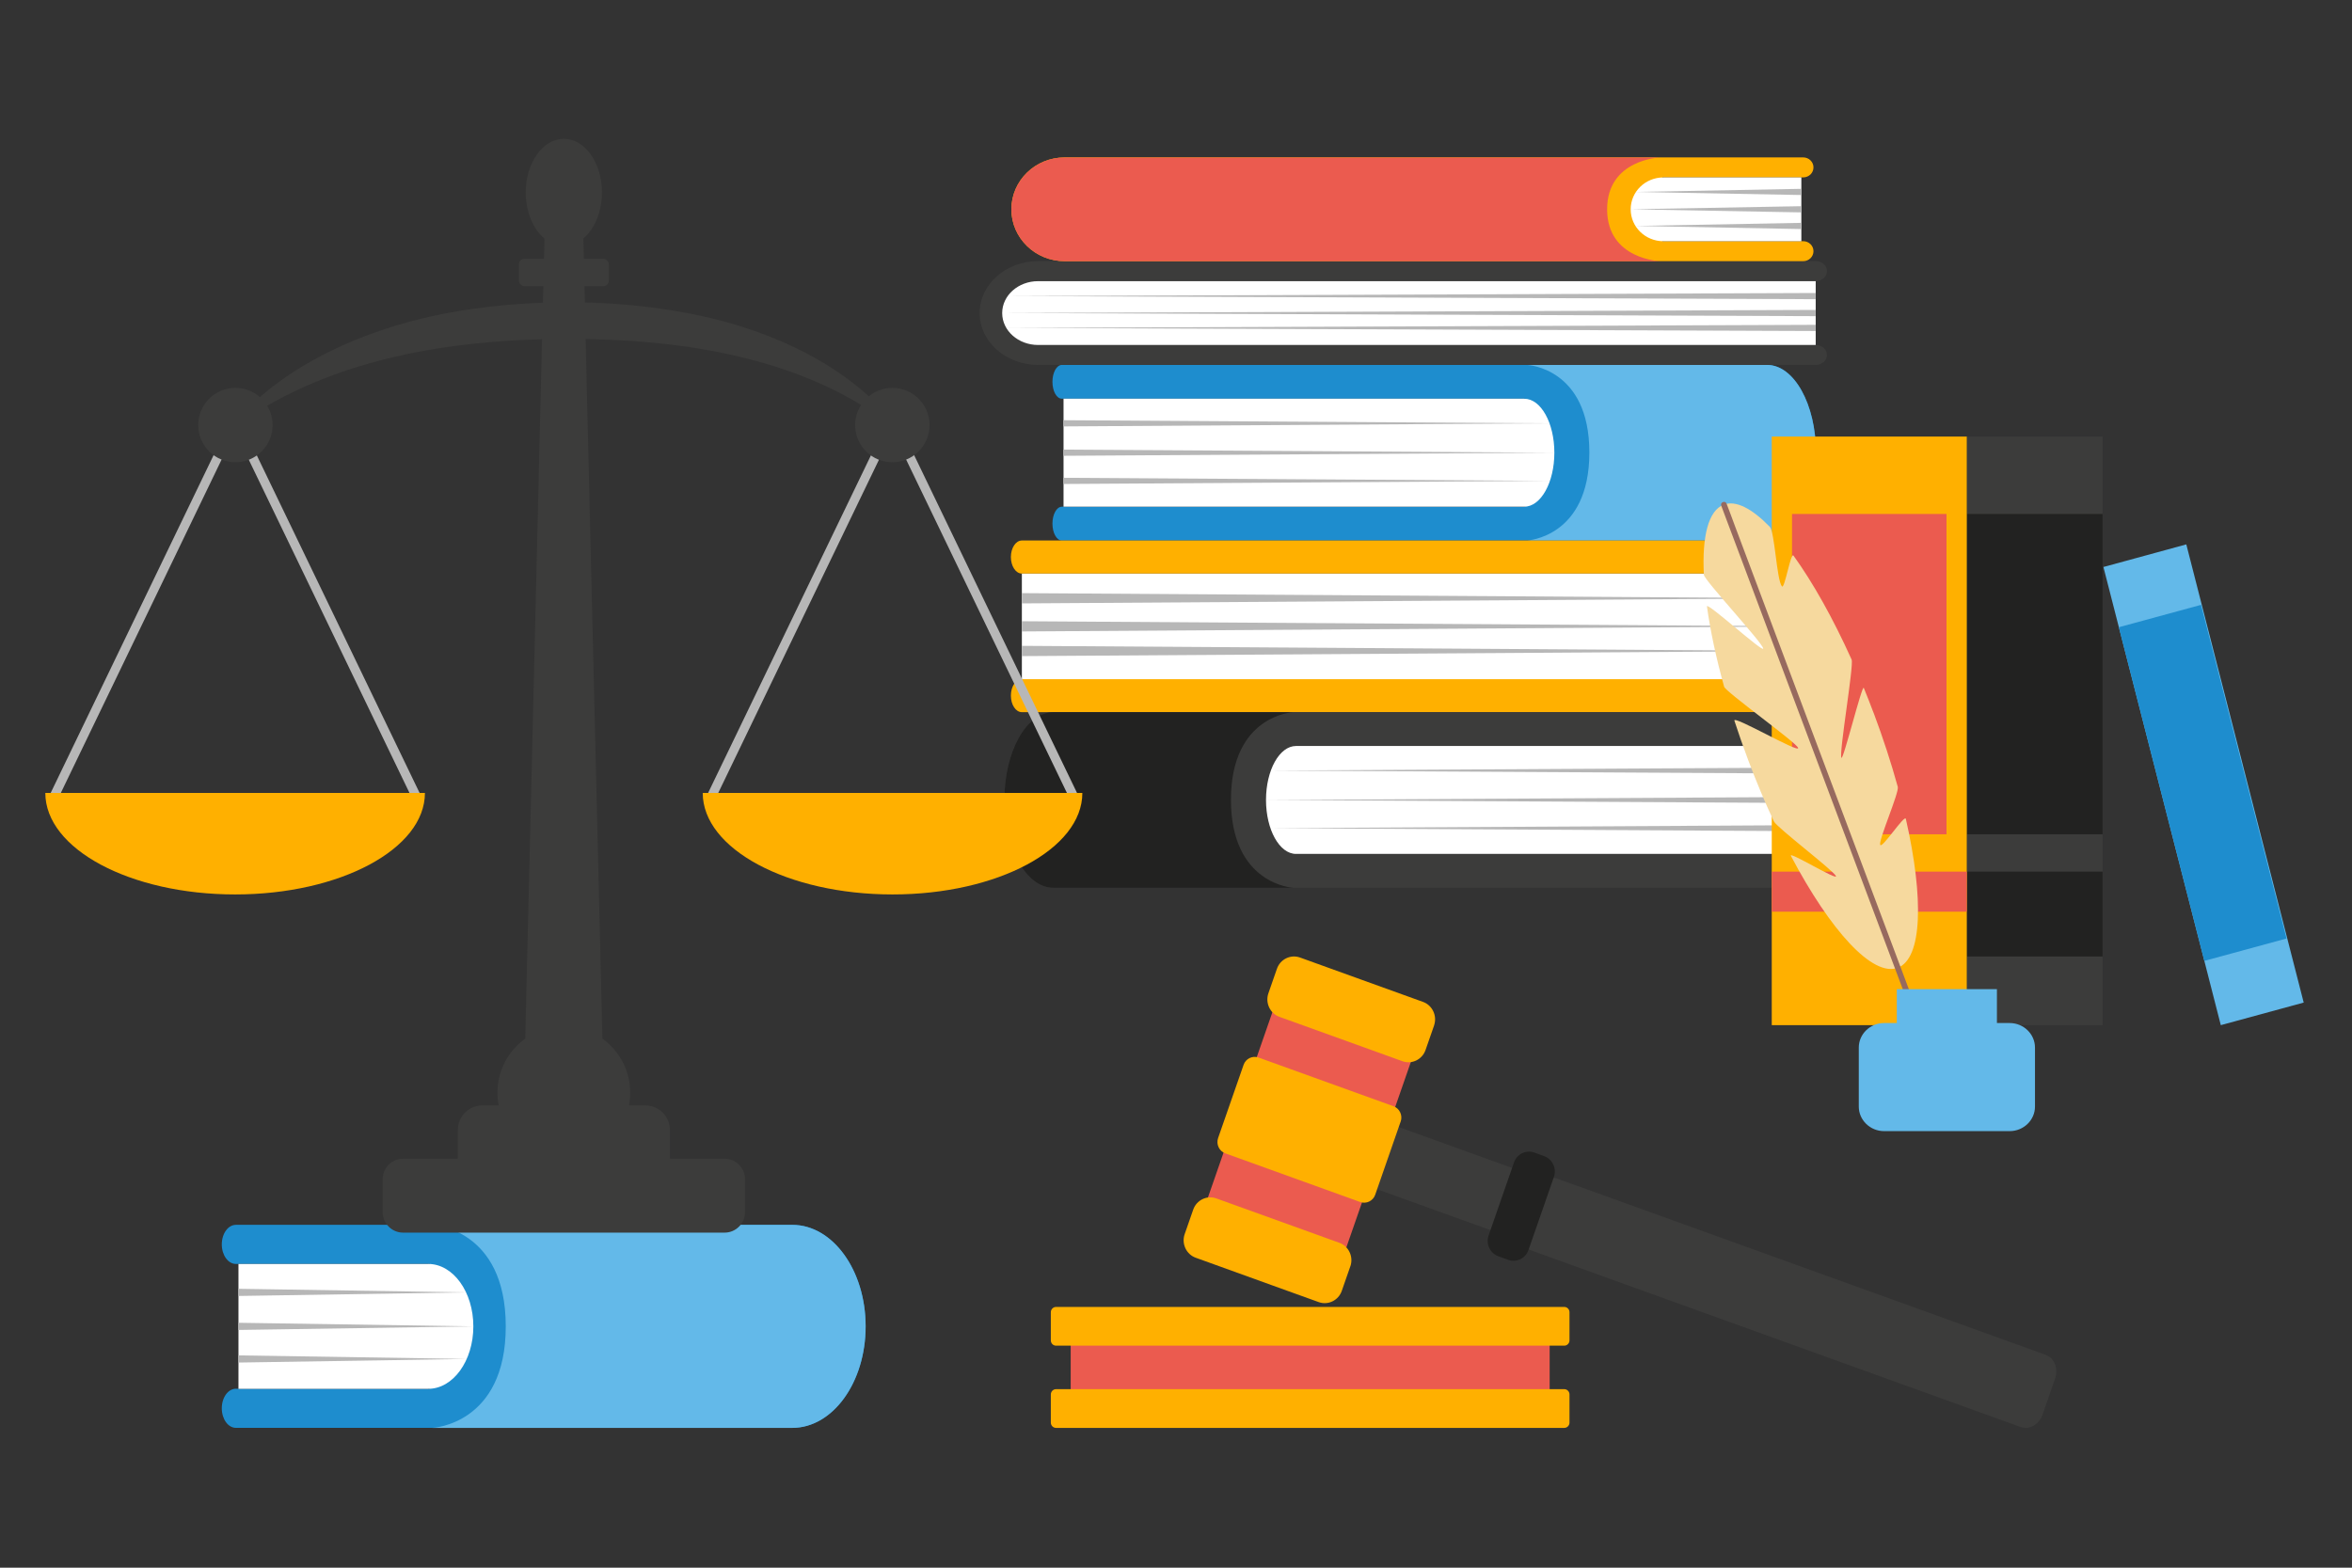 <?xml version="1.0" encoding="UTF-8"?><svg id="Layer_1" xmlns="http://www.w3.org/2000/svg" viewBox="0 0 600 400"><rect x="0" y="0" width="600" height="400" fill="#333333" stroke="none"/><defs><style>.cls-1{fill:#f6d99e;}.cls-2,.cls-3{fill:#eb5b4f;}.cls-4,.cls-5{fill:#ffb000;}.cls-6{fill:#fff;}.cls-7{fill:#976a5f;}.cls-8{fill:#b7b7b7;}.cls-9,.cls-10{fill:#1e8dce;}.cls-11,.cls-12{fill:#222221;}.cls-13,.cls-14{fill:#63b9e9;}.cls-15,.cls-16{fill:#3c3c3b;}.cls-16,.cls-14,.cls-12,.cls-10,.cls-3,.cls-5{fill-rule:evenodd;}</style></defs><g><g><path class="cls-9" d="M270.88,129.28h118.22v-27.55h-118.22c-1.33,0-2.4-1.93-2.4-4.31s1.08-4.31,2.4-4.31h179.9c6.89,0,12.48,10.03,12.48,22.4s-5.59,22.4-12.48,22.4h-179.9c-1.33,0-2.4-1.93-2.4-4.31s1.08-4.31,2.4-4.31Z"/><path class="cls-6" d="M388.85,101.74c4.24,0,7.67,6.17,7.67,13.77s-3.44,13.77-7.67,13.77h-117.54v-27.55h117.54Z"/><polygon class="cls-8" points="271.31 114.72 396.52 115.51 271.31 116.3 271.31 114.72"/><polygon class="cls-8" points="271.31 107.22 395.42 108.01 271.31 108.8 271.31 107.22"/><polygon class="cls-8" points="271.31 121.91 395.42 122.7 271.31 123.49 271.31 121.91"/><path class="cls-13" d="M450.77,93.11h-61.22s15.9,.67,15.9,22.35-15.9,22.45-15.9,22.45h61.22c6.89,0,12.48-10.03,12.48-22.4s-5.59-22.4-12.48-22.4Z"/></g><g><path class="cls-15" d="M463.19,88.01h-198.36v-16.28h198.36c1.59,0,2.87-1.14,2.87-2.55s-1.29-2.55-2.87-2.55h-198.36c-8.24,0-14.92,5.93-14.92,13.24s6.68,13.24,14.92,13.24h198.36c1.59,0,2.87-1.14,2.87-2.55s-1.29-2.55-2.87-2.55Z"/><path class="cls-6" d="M264.83,71.74c-5.07,0-9.17,3.64-9.17,8.14s4.11,8.14,9.17,8.14h198.36v-16.28h-198.36Z"/><polygon class="cls-8" points="463.19 80.67 255.66 79.87 463.19 79.08 463.19 80.67"/><polygon class="cls-8" points="463.19 76.34 256.69 75.55 463.19 74.76 463.19 76.34"/><polygon class="cls-8" points="463.19 84.46 256.69 83.67 463.19 82.88 463.19 84.46"/></g><g><path class="cls-4" d="M460,61.54h-35.93v-16.28h35.93c1.45,0,2.62-1.14,2.62-2.55s-1.17-2.55-2.62-2.55h-188.4c-7.51,0-13.6,5.93-13.6,13.24s6.09,13.24,13.6,13.24h188.4c1.45,0,2.62-1.14,2.62-2.55s-1.17-2.55-2.62-2.55Z"/><path class="cls-6" d="M424.35,45.27c-4.62,0-8.36,3.64-8.36,8.14s3.74,8.14,8.36,8.14h35.18v-16.28h-35.18Z"/><polygon class="cls-8" points="459.53 54.19 415.99 53.4 459.53 52.61 459.53 54.19"/><polygon class="cls-8" points="459.53 49.76 417.19 48.97 459.53 48.18 459.53 49.76"/><polygon class="cls-8" points="459.53 58.44 417.19 57.65 459.53 56.86 459.53 58.44"/><path class="cls-2" d="M271.6,40.17h151.98s-13.6,.42-13.6,13.24,13.6,13.24,13.6,13.24h-151.98c-7.51,0-13.6-5.93-13.6-13.24s6.09-13.24,13.6-13.24Z"/></g><g><path class="cls-4" d="M260.68,173.28h193.25v-26.93h-193.25c-1.55,0-2.8-1.89-2.8-4.22s1.25-4.22,2.8-4.22h193.25c8.03,0,17.11,9.81,17.11,21.9s-9.08,21.9-17.11,21.9h-193.25c-1.55,0-2.8-1.89-2.8-4.22s1.25-4.22,2.8-4.22Z"/><path class="cls-6" d="M453.93,146.35c4.93,0,8.94,6.03,8.94,13.47s-4,13.47-8.94,13.47h-193.25v-26.93h193.25Z"/><polygon class="cls-8" points="260.68 161.12 462.86 159.81 260.68 158.51 260.68 161.12"/><polygon class="cls-8" points="260.68 153.96 461.86 152.65 260.68 151.34 260.68 153.96"/><polygon class="cls-8" points="260.68 167.41 461.86 166.1 260.68 164.79 260.68 167.41"/></g><g><path class="cls-15" d="M464.79,217.89h-134.42v-27.55h134.42c1.33,0,2.4-1.93,2.4-4.31s-1.08-4.31-2.4-4.31h-196.09c-6.89,0-12.48,10.03-12.48,22.4s5.59,22.4,12.48,22.4h196.09c1.33,0,2.4-1.93,2.4-4.31s-1.08-4.31-2.4-4.31Z"/><path class="cls-6" d="M330.63,190.34c-4.24,0-7.67,6.17-7.67,13.77s3.44,13.77,7.67,13.77h133.73v-27.55h-133.73Z"/><polygon class="cls-8" points="464.36 203.33 322.96 204.12 464.36 204.91 464.36 203.33"/><polygon class="cls-8" points="464.36 195.82 324.05 196.61 464.36 197.4 464.36 195.82"/><polygon class="cls-8" points="464.36 210.52 324.05 211.31 464.36 212.1 464.36 210.52"/><path class="cls-11" d="M268.7,181.72h61.22s-15.9,.67-15.9,22.35,15.9,22.45,15.9,22.45h-61.22c-6.89,0-12.48-10.03-12.48-22.4s5.59-22.4,12.48-22.4Z"/></g></g><g><g><path class="cls-16" d="M389.46,300.77l-4.63,13.33c-.24,.7-1,1.07-1.69,.82l-21.16-7.63-12.59-4.54c-.69-.25-1.05-1.02-.8-1.72l4.63-13.33c.24-.7,1-1.07,1.69-.82l33.75,12.18c.69,.25,1.05,1.02,.8,1.72Z"/><path class="cls-16" d="M524.26,351.74l-3.2,9.2c-.88,2.53-3.38,3.96-5.55,3.18l-124.72-45c-2.17-.78-3.23-3.5-2.35-6.03l3.2-9.2c.88-2.53,3.38-3.96,5.55-3.18l17.36,6.26,107.36,38.74c2.17,.78,3.23,3.5,2.35,6.03Z"/><g><path class="cls-3" d="M360.17,270.23l-16.98,48.82c-.99,2.83-4.07,4.33-6.85,3.33l-25.19-9.09c-2.78-1-4.25-4.15-3.27-6.98l16.98-48.82c.99-2.83,4.07-4.33,6.85-3.33l12.59,4.54,12.59,4.54c2.78,1,4.25,4.15,3.27,6.98Z"/><g><path class="cls-5" d="M365.84,261.65l-2.18,6.26c-.85,2.44-3.5,3.73-5.9,2.86l-31.38-11.32c-2.39-.86-3.66-3.57-2.81-6.01l2.18-6.26c.85-2.44,3.5-3.73,5.9-2.86l15.79,5.7,15.58,5.62c2.39,.86,3.66,3.57,2.81,6.01Z"/><path class="cls-5" d="M344.47,323.11l-2.18,6.26c-.85,2.44-3.5,3.73-5.9,2.86l-11.65-4.2-19.72-7.12c-2.39-.86-3.66-3.57-2.81-6.01l2.18-6.26c.85-2.44,3.5-3.73,5.9-2.86l31.38,11.32c2.39,.86,3.66,3.57,2.81,6.01Z"/><path class="cls-5" d="M357.31,286.17l-6.49,18.67c-.55,1.59-2.28,2.42-3.83,1.86l-34.42-12.42c-1.56-.56-2.38-2.32-1.83-3.91l3.93-11.29,2.57-7.38c.55-1.59,2.28-2.42,3.83-1.86l34.42,12.42c1.56,.56,2.38,2.32,1.83,3.91Z"/></g></g><path class="cls-12" d="M396.41,300.28l-6.49,18.66c-.74,2.14-3.07,3.27-5.17,2.51l-2.54-.92c-2.1-.76-3.21-3.13-2.47-5.27l2.25-6.48,4.24-12.19c.74-2.14,3.07-3.27,5.17-2.51l2.54,.92c2.1,.76,3.21,3.13,2.47,5.27Z"/></g><g><rect class="cls-2" x="273.14" y="338.41" width="122.18" height="20.99"/><path class="cls-4" d="M399.06,343.35h-129.67c-.73,0-1.32-.61-1.32-1.35v-7.18c0-.74,.59-1.35,1.32-1.35h129.67c.73,0,1.32,.61,1.32,1.35v7.18c0,.74-.59,1.35-1.32,1.35Z"/><path class="cls-4" d="M399.06,364.33h-129.67c-.73,0-1.32-.61-1.32-1.35v-7.18c0-.74,.59-1.35,1.32-1.35h129.67c.73,0,1.32,.61,1.32,1.35v7.18c0,.74-.59,1.35-1.32,1.35Z"/></g></g><g><path class="cls-9" d="M60.18,354.35h49.44v-31.85H60.18c-1.99,0-3.6-2.23-3.6-4.99s1.61-4.99,3.6-4.99H202.1c10.34,0,18.72,11.6,18.72,25.9s-8.38,25.9-18.72,25.9H60.18c-1.99,0-3.6-2.23-3.6-4.99s1.61-4.99,3.6-4.99Z"/><path class="cls-6" d="M109.24,322.5c6.36,0,11.51,7.13,11.51,15.93s-5.15,15.93-11.51,15.93H60.83v-31.85h48.41Z"/><polygon class="cls-8" points="60.83 337.51 120.74 338.43 60.83 339.34 60.83 337.51"/><polygon class="cls-8" points="60.83 328.84 119.09 329.75 60.83 330.67 60.83 328.84"/><polygon class="cls-8" points="60.83 345.83 119.09 346.74 60.83 347.66 60.83 345.83"/><path class="cls-13" d="M202.1,312.53H110.3s18.72,.83,18.72,25.9-18.72,25.9-18.72,25.9h91.81c10.34,0,18.72-11.6,18.72-25.9s-8.38-25.9-18.72-25.9Z"/></g><g><path class="cls-15" d="M227.66,107.65c-.14-.2-.29-.39-.44-.59-.15-.2-.3-.38-.45-.57l-.23-.28-.23-.28-.47-.56-.48-.54c-.32-.37-.65-.71-.99-1.07-1.34-1.4-2.76-2.72-4.23-3.98-2.95-2.5-6.1-4.76-9.39-6.79-3.3-2.02-6.74-3.8-10.27-5.37l-1.32-.59c-.44-.19-.89-.37-1.34-.55l-1.34-.55-.67-.27c-.22-.09-.45-.17-.68-.25l-2.72-1c-.91-.31-1.83-.61-2.75-.91l-.69-.23c-.23-.07-.46-.15-.69-.22l-1.39-.4-1.39-.4c-.46-.13-.93-.28-1.39-.39-1.87-.47-3.74-.96-5.63-1.34l-1.42-.3-.71-.15c-.12-.02-.24-.05-.35-.07l-.36-.06-2.85-.51-1.42-.25-1.43-.21-2.86-.42c-.48-.08-.96-.12-1.44-.18l-1.44-.16c-.96-.1-1.92-.22-2.88-.32l-2.88-.23-1.44-.11-.72-.06c-.24-.02-.48-.02-.72-.04l-2.89-.14-1.44-.07c-.24,0-.48-.03-.72-.03h-.72l-.58-.02-.52-21.61h-9.66l-.52,21.66c-5.87,.21-11.74,.7-17.56,1.53l-2.86,.41-2.85,.51-1.42,.25-.36,.06-.35,.07-.71,.15-2.83,.6c-.47,.09-.94,.21-1.41,.33l-1.41,.35-1.41,.35c-.23,.06-.47,.11-.7,.18l-.7,.2-2.78,.8-.35,.1-.34,.11-.69,.22-1.38,.44c-3.67,1.21-7.29,2.55-10.81,4.15-3.52,1.58-6.97,3.34-10.28,5.33l-1.24,.75-1.22,.79c-.4,.27-.81,.52-1.21,.79l-1.19,.83-.6,.41c-.2,.14-.39,.29-.59,.43l-1.17,.86c-.2,.14-.38,.29-.58,.44l-.57,.45c-.38,.3-.76,.59-1.13,.91l-1.11,.93c-.37,.32-.73,.64-1.09,.96-.37,.32-.72,.65-1.07,.98l-.53,.5-.52,.51-.52,.51-.5,.52c-.17,.18-.34,.35-.5,.53l-.49,.54c-.16,.18-.32,.36-.48,.55-.16,.18-.32,.37-.47,.56-.15,.19-.31,.37-.46,.57-.15,.19-.3,.38-.45,.59l.76,.54,.55-.44c.19-.15,.38-.29,.57-.44,.19-.15,.38-.29,.57-.43,.19-.14,.38-.28,.58-.42,.2-.14,.39-.27,.58-.41,.19-.14,.39-.27,.59-.4l.59-.4,.6-.39c.2-.13,.4-.26,.59-.39l.6-.38c.4-.25,.8-.5,1.21-.74l.61-.36c.2-.12,.4-.24,.6-.36l1.22-.69c3.27-1.82,6.62-3.42,10.01-4.85,6.79-2.86,13.75-5.04,20.83-6.67,3.53-.85,7.1-1.5,10.68-2.1l2.69-.41,.67-.1,.34-.05,.34-.04,1.35-.17,2.7-.34,2.71-.28c5.34-.54,10.71-.87,16.11-1.01l-4.28,178.45c-4.29,3.07-7.09,8.1-7.09,13.78,0,9.35,7.58,16.93,16.93,16.93s16.93-7.58,16.93-16.93c0-5.68-2.8-10.7-7.09-13.78l-4.28-178.5h.8c.23,0,.46,.02,.69,.02l1.37,.05,2.74,.09c.23,0,.46,0,.69,.02l.68,.04,1.36,.08c.91,.05,1.82,.11,2.73,.14,.91,.06,1.81,.14,2.72,.21l1.36,.11c.45,.03,.91,.06,1.36,.11l2.71,.28c.45,.05,.9,.09,1.36,.13l1.35,.17c.9,.11,1.8,.24,2.7,.34l.34,.04c.11,.01,.22,.03,.34,.05l.67,.1,1.34,.21c.89,.15,1.8,.25,2.68,.43,.89,.16,1.78,.33,2.67,.48,.45,.07,.89,.17,1.33,.26l1.33,.28c.44,.09,.89,.18,1.33,.27,.22,.04,.44,.1,.66,.15l.66,.16,2.65,.62,2.63,.69c.22,.06,.44,.11,.66,.17l.65,.19,1.31,.38c.43,.13,.87,.25,1.31,.38l1.3,.41c3.46,1.1,6.89,2.36,10.25,3.81,3.37,1.45,6.67,3.1,9.91,4.96l1.2,.72c.2,.12,.4,.24,.6,.37l.6,.37,.6,.37,.59,.39,.59,.39c.2,.13,.38,.27,.58,.4,.39,.27,.78,.53,1.16,.82l.58,.42c.19,.15,.38,.29,.57,.43l.29,.22,.28,.22c.19,.15,.38,.3,.56,.45,.18,.15,.38,.3,.55,.46l.54,.46,.78-.51c-.14-.22-.28-.41-.43-.61Z"/><g><polygon class="cls-8" points="273.09 204.22 227.7 110.09 182.31 204.22 180.21 203.21 227.7 104.73 275.18 203.21 273.09 204.22"/><path class="cls-5" d="M276.11,202.32c0,14.3-21.68,25.9-48.42,25.9s-48.42-11.59-48.42-25.9h96.83Z"/></g><g><polygon class="cls-8" points="105.38 204.22 59.99 110.09 14.6 204.22 12.5 203.21 59.99 104.73 107.47 203.21 105.38 204.22"/><path class="cls-5" d="M108.4,202.32c0,14.3-21.68,25.9-48.42,25.9s-48.42-11.59-48.42-25.9H108.4Z"/></g><circle class="cls-15" cx="227.64" cy="108.46" r="9.49" transform="translate(-10.02 192.73) rotate(-45)"/><circle class="cls-15" cx="60.05" cy="108.46" r="9.49" transform="translate(-36.93 31.23) rotate(-22.5)"/><path class="cls-15" d="M164.64,302.64h-41.59c-3.45,0-6.26-2.82-6.26-6.26v-8.07c0-3.45,2.82-6.26,6.26-6.26h41.59c3.45,0,6.26,2.82,6.26,6.26v8.07c0,3.45-2.82,6.26-6.26,6.26Z"/><path class="cls-15" d="M184.85,314.51H102.83c-2.86,0-5.2-2.34-5.2-5.2v-8.46c0-2.86,2.34-5.2,5.2-5.2h82.02c2.86,0,5.2,2.34,5.2,5.2v8.46c0,2.86-2.34,5.2-5.2,5.2Z"/><g><ellipse class="cls-15" cx="143.84" cy="49.1" rx="9.72" ry="13.68"/><rect class="cls-15" x="132.38" y="66.03" width="22.93" height="6.98" rx="1.4" ry="1.4"/></g></g><g><g><rect class="cls-15" x="501.73" y="111.39" width="34.64" height="150.18" transform="translate(1038.1 372.96) rotate(180)"/><rect class="cls-11" x="501.73" y="131.14" width="34.64" height="81.73" transform="translate(1038.1 344.01) rotate(180)"/><rect class="cls-11" x="501.73" y="222.41" width="34.64" height="21.65" transform="translate(1038.1 466.46) rotate(180)"/></g><g><polygon class="cls-14" points="566.53 261.57 587.68 255.81 557.73 138.9 536.59 144.67 566.53 261.57"/><polygon class="cls-10" points="562.33 245.17 583.3 239.46 561.49 154.33 540.52 160.04 562.33 245.17"/></g><g><rect class="cls-4" x="451.98" y="111.39" width="49.75" height="150.18" transform="translate(953.71 372.96) rotate(180)"/><rect class="cls-2" x="457.15" y="131.14" width="39.41" height="81.73" transform="translate(953.71 344.01) rotate(180)"/><rect class="cls-2" x="451.98" y="222.41" width="49.75" height="10.22" transform="translate(953.71 455.03) rotate(180)"/></g></g><g><g><path class="cls-1" d="M477.95,181.84c2.44,6.51,4.51,12.87,6.18,18.93,.39,1.41-4.84,13.37-4.5,14.75,.34,1.35,6.26-7.88,6.56-6.57,4.63,20.33,4.19,35.63-2.07,37.98-6.41,2.41-17.15-9.42-27.25-28.54-.74-1.39,12.18,6.56,11.46,5.1-.73-1.48-15.1-12.38-15.82-13.92-2.29-4.92-4.5-10.19-6.57-15.71-1.26-3.37-2.43-6.7-3.49-9.97-.52-1.6,16.72,8.49,16.25,6.93-.39-1.32-18.51-14.3-18.87-15.6-2.06-7.4-3.53-14.34-4.38-20.49-.18-1.33,14.48,11.99,14.35,10.74-.15-1.46-15.07-17.47-15.14-18.82-.49-9.79,1.14-16.41,5.09-17.89,3.08-1.16,7.17,.98,11.71,5.64,1.3,1.34,1.75,13.48,3.11,15.21,.68,.87,2.26-8.81,2.95-7.85,4.92,6.83,10.07,15.95,14.83,26.53,.62,1.39-3.22,23.61-2.61,25.05,.42,.99,5.3-18.83,5.72-17.82,.84,2.06,1.67,4.17,2.47,6.31Z"/><path class="cls-7" d="M439.09,129.02l1.37,3.66,3.71,9.87c1.83,4.88,3.66,9.76,5.49,14.64,2.23,5.95,4.47,11.91,6.7,17.86,2.44,6.5,4.88,13,7.32,19.49,2.48,6.6,4.96,13.21,7.44,19.81,2.3,6.12,4.59,12.23,6.89,18.35,1.95,5.19,3.89,10.37,5.84,15.56,1.4,3.73,2.8,7.46,4.2,11.19,.66,1.76,1.29,3.54,1.98,5.29,.03,.08,.06,.15,.09,.23,.33,.88,1.69,.37,1.36-.51l-1.37-3.66c-1.24-3.29-2.47-6.58-3.71-9.87-1.83-4.88-3.66-9.76-5.49-14.64-2.23-5.95-4.47-11.91-6.7-17.86-2.44-6.5-4.88-13-7.32-19.49-2.48-6.6-4.96-13.21-7.44-19.81-2.3-6.12-4.59-12.23-6.89-18.35-1.95-5.19-3.89-10.37-5.84-15.56-1.4-3.73-2.8-7.46-4.2-11.19-.66-1.76-1.29-3.54-1.98-5.29-.03-.08-.06-.15-.09-.23-.33-.88-1.69-.37-1.36,.51h0Z"/></g><path class="cls-13" d="M512.67,261.03h-3.25v-8.65h-25.54v8.65h-3.25c-3.55,0-6.45,2.82-6.45,6.26v15.06c0,3.44,2.9,6.26,6.45,6.26h32.05c3.55,0,6.45-2.82,6.45-6.26v-15.06c0-3.44-2.9-6.26-6.45-6.26Z"/></g></svg>